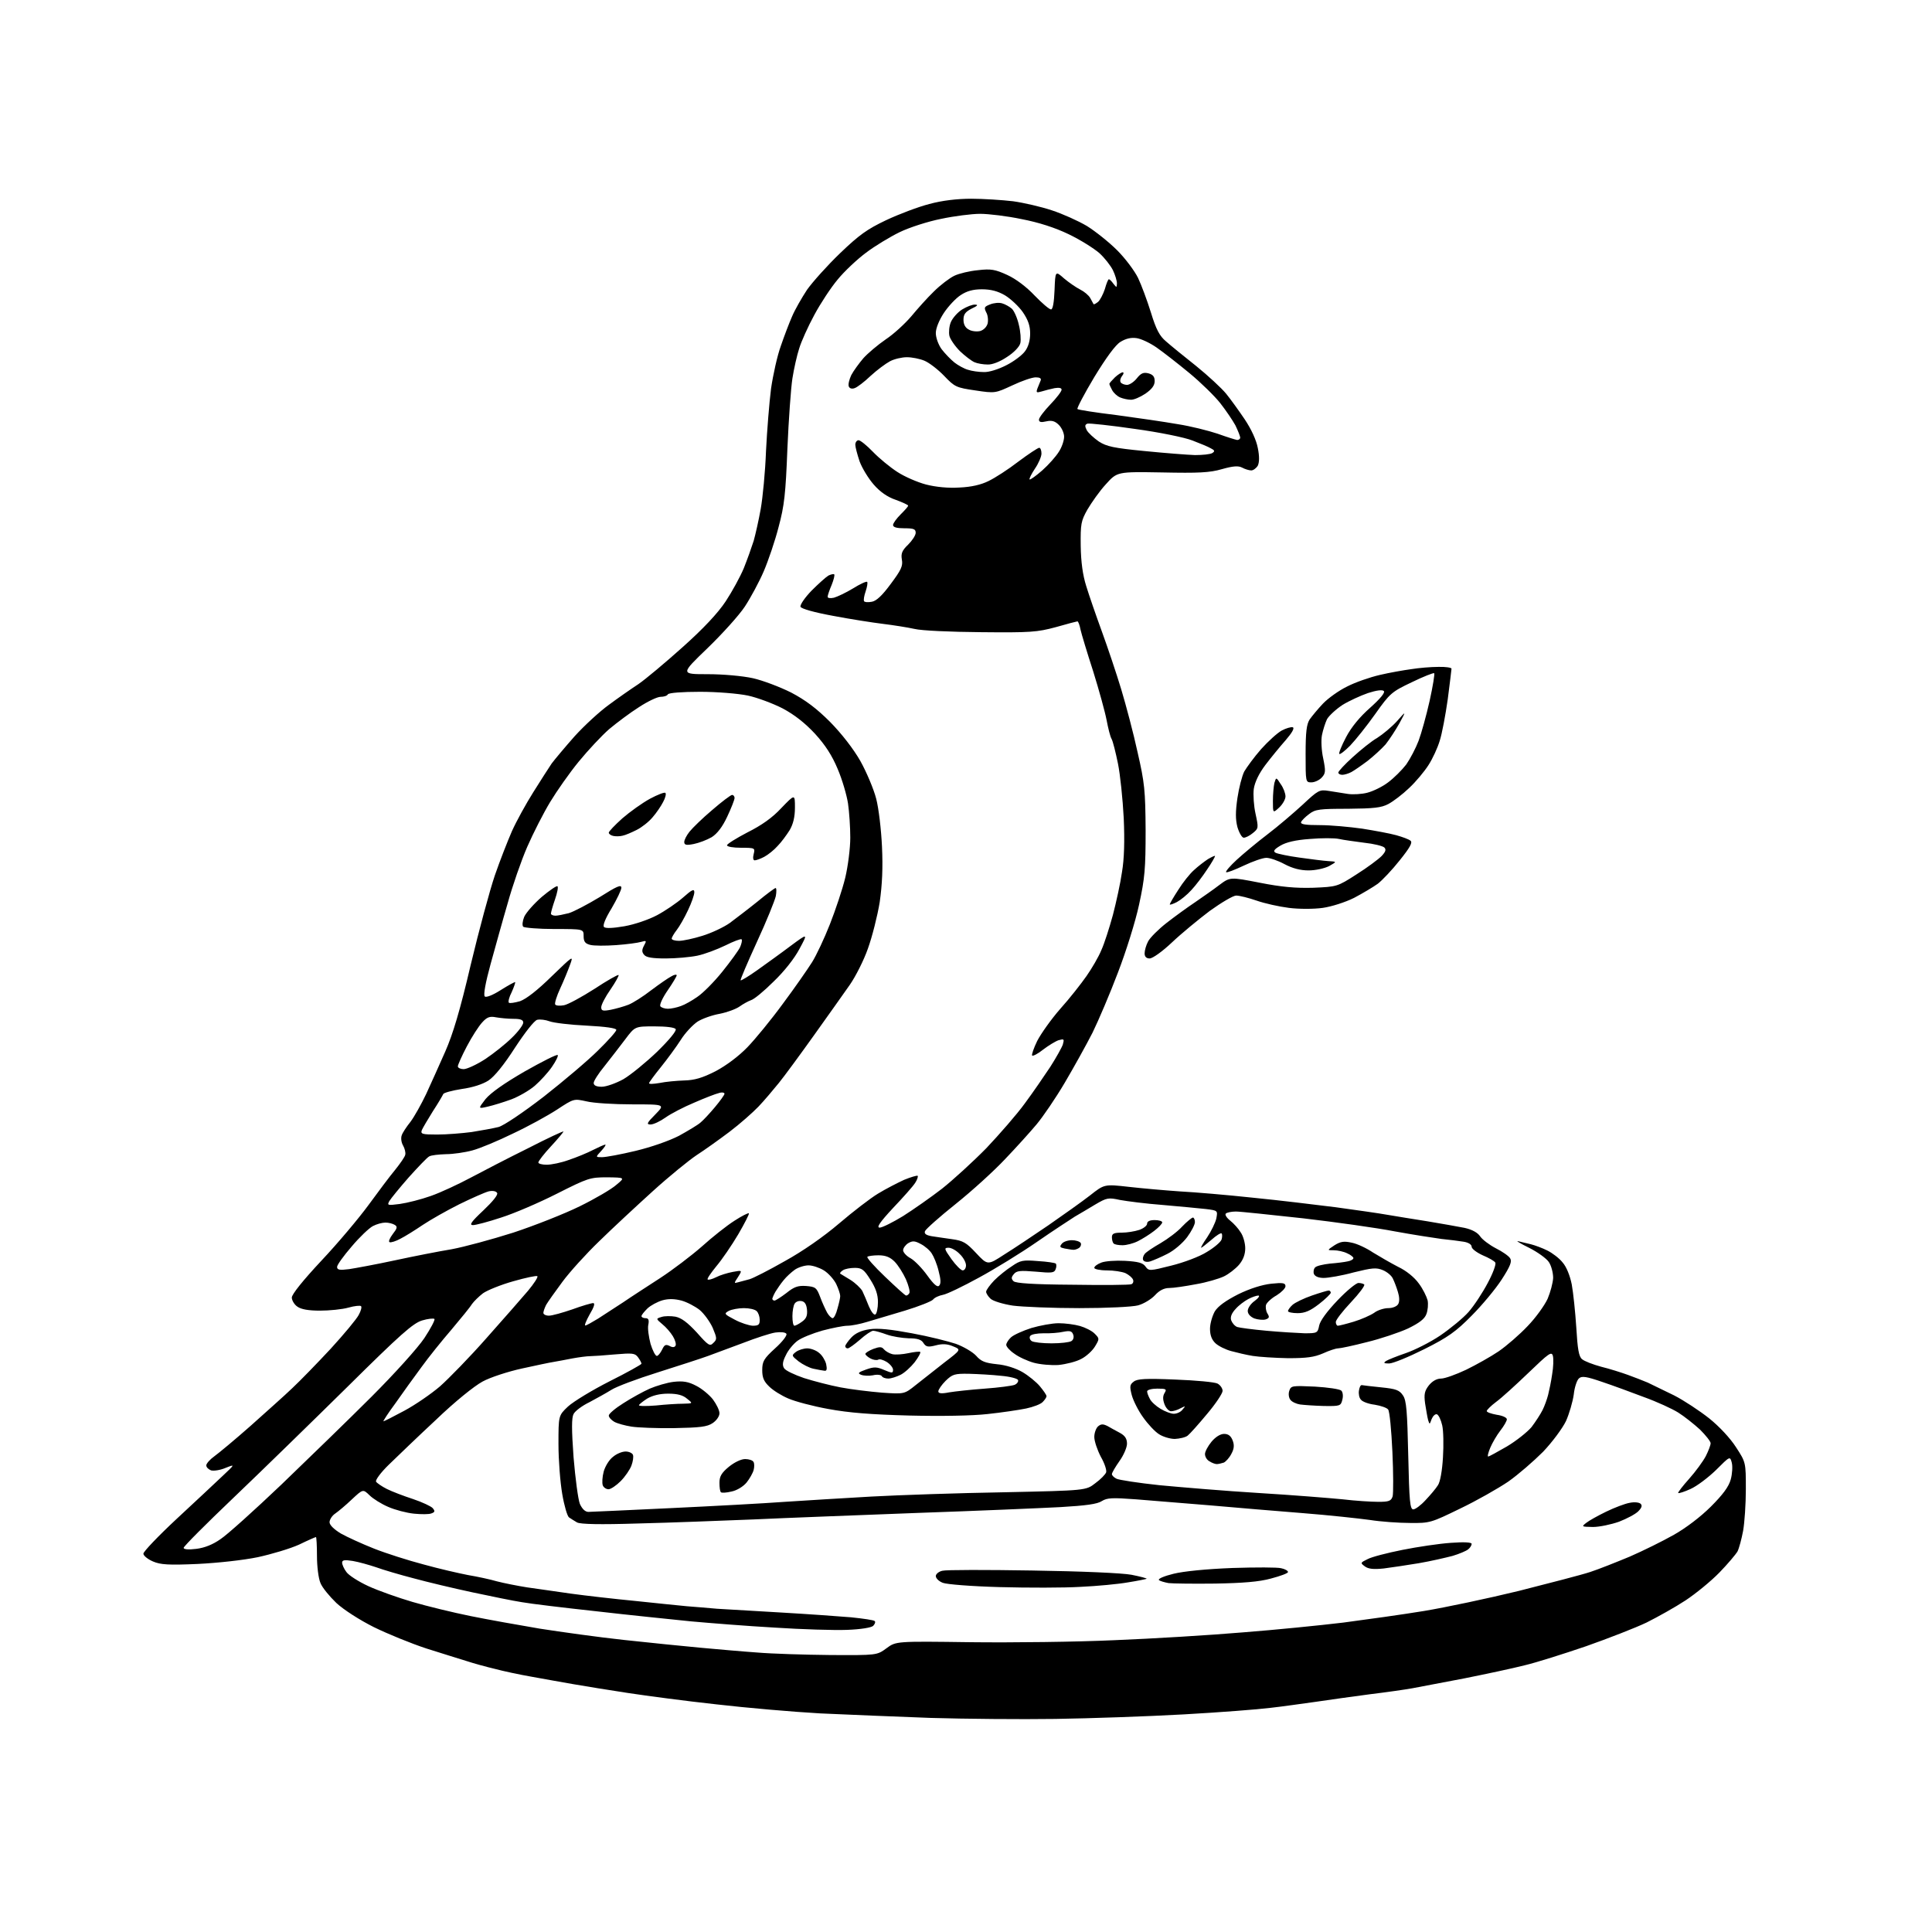 <?xml version="1.0" encoding="UTF-8" standalone="no"?>
<svg 
  version="1.1" 
  xmlns="http://www.w3.org/2000/svg" 
  xmlns:xlink="http://www.w3.org/1999/xlink" 
  xmlns:svg="http://www.w3.org/2000/svg"
  xmlns:rdf="http://www.w3.org/1999/02/22-rdf-syntax-ns#"
  xmlns:cc="http://creativecommons.org/ns#"
  xmlns:dc="http://purl.org/dc/elements/1.1/"
  viewBox="0 0 768 768"
  width="768"
  height="768"
>
<style>svg {background-color: white; }</style>"
<path stroke="none" fill="black" fill-rule="evenodd" d="M419.5,683.3C405.8,683.5 383.5,683.3 370.0,682.9C356.5,682.4 336.7,681.6 326.0,681.1C315.3,680.5 296.7,678.9 284.7,677.5C272.7,676.2 257.0,674.1 249.7,673.0C242.4,671.9 232.7,670.3 228.0,669.5C223.3,668.7 215.7,667.3 211.2,666.5C206.6,665.7 200.0,664.3 196.7,663.4C193.3,662.6 188.2,661.2 185.5,660.3C182.8,659.5 175.6,657.2 169.5,655.3C163.4,653.3 154.1,649.5 148.6,646.8C143.0,644.0 136.6,639.9 133.7,637.2C131.0,634.6 128.1,631.1 127.4,629.3C126.6,627.5 126.0,622.7 126.0,618.5C126.0,614.4 125.8,611.0 125.6,611.0C125.4,611.0 122.4,612.3 118.9,614.0C115.4,615.6 108.0,617.8 102.5,619.0C96.7,620.2 86.6,621.3 78.5,621.7C67.0,622.2 63.8,622.0 60.8,620.7C58.7,619.8 57.0,618.4 57.0,617.6C57.0,616.8 62.9,610.6 70.2,603.8C77.5,597.0 85.7,589.4 88.5,586.7C93.5,582.0 93.5,582.0 89.7,583.5C87.6,584.4 85.0,584.8 83.9,584.5C82.9,584.1 82.0,583.3 82.0,582.5C82.0,581.8 83.5,580.1 85.2,578.9C87.0,577.6 93.5,572.2 99.5,566.9C105.5,561.5 113.1,554.8 116.2,551.8C119.3,548.9 126.2,541.8 131.5,536.1C136.8,530.3 141.8,524.3 142.6,522.7C143.5,521.1 143.9,519.5 143.5,519.2C143.2,518.9 140.9,519.1 138.5,519.8C136.0,520.5 130.9,521.0 127.2,521.0C122.7,521.0 119.7,520.5 118.2,519.4C117.0,518.6 116.0,516.9 116.0,515.8C116.0,514.5 120.5,508.9 127.8,501.1C134.3,494.2 142.7,484.2 146.5,479.0C150.3,473.8 155.0,467.5 157.1,465.0C159.1,462.5 161.0,459.8 161.1,459.0C161.3,458.2 160.9,456.5 160.2,455.3C159.5,454.1 159.3,452.3 159.7,451.3C160.0,450.3 161.6,447.9 163.2,445.9C164.7,443.9 167.5,438.9 169.4,434.9C171.3,430.8 174.7,423.2 177.0,418.0C180.0,411.2 182.9,401.6 187.1,383.6C190.4,369.8 194.7,353.9 196.7,348.0C198.7,342.2 201.8,334.3 203.5,330.4C205.3,326.4 209.1,319.5 212.0,314.9C214.9,310.3 218.2,305.1 219.3,303.5C220.5,301.9 224.6,297.0 228.4,292.7C232.3,288.4 238.4,282.8 242.0,280.2C245.5,277.6 250.8,273.9 253.7,272.0C256.5,270.1 264.5,263.4 271.3,257.3C279.6,249.9 285.4,243.7 288.5,239.0C291.0,235.2 294.3,229.2 295.7,225.8C297.1,222.3 298.8,217.5 299.6,215.0C300.3,212.5 301.6,206.8 302.4,202.3C303.2,197.8 304.2,187.5 304.5,179.3C304.9,171.2 305.8,160.0 306.5,154.5C307.3,149.0 309.0,141.3 310.4,137.5C311.7,133.7 313.7,128.4 314.9,125.7C316.0,123.1 318.7,118.4 320.8,115.2C323.0,112.1 328.9,105.5 333.9,100.7C341.5,93.4 344.7,91.1 352.3,87.5C357.4,85.1 365.1,82.2 369.4,81.1C374.5,79.7 380.5,79.0 386.1,79.0C390.9,79.0 398.4,79.5 402.7,80.0C407.0,80.6 413.9,82.2 418.1,83.6C422.4,85.0 428.6,87.8 432.0,89.8C435.4,91.9 440.9,96.3 444.1,99.5C447.4,102.8 451.1,107.8 452.4,110.5C453.7,113.2 456.0,119.4 457.5,124.2C459.6,131.1 461.0,133.6 463.5,135.7C465.3,137.3 470.7,141.7 475.5,145.5C480.2,149.3 485.6,154.3 487.4,156.5C489.2,158.7 492.5,163.3 494.8,166.7C497.4,170.6 499.4,174.9 500.0,178.1C500.7,181.5 500.6,183.8 500.0,185.1C499.4,186.1 498.2,187.0 497.4,187.0C496.6,187.0 494.9,186.5 493.8,185.9C492.3,185.1 490.3,185.2 485.7,186.5C480.9,187.9 476.4,188.1 461.9,187.8C444.1,187.5 444.1,187.5 439.6,192.5C437.1,195.2 433.9,199.8 432.3,202.5C429.7,207.1 429.5,208.3 429.6,217.0C429.7,223.4 430.4,228.6 431.8,233.0C432.9,236.6 435.7,244.7 438.0,251.0C440.3,257.3 443.8,267.7 445.7,274.0C447.6,280.3 450.6,291.6 452.2,299.0C455.0,311.2 455.3,314.2 455.4,330.0C455.4,345.3 455.1,349.0 452.8,359.6C451.4,366.2 447.6,378.3 444.4,386.6C441.3,394.8 436.7,405.6 434.3,410.5C431.8,415.4 426.8,424.4 423.2,430.5C419.6,436.6 414.6,443.9 412.1,446.9C409.6,449.9 404.0,456.1 399.6,460.7C395.2,465.4 386.4,473.4 379.9,478.6C373.5,483.7 368.0,488.6 367.7,489.4C367.3,490.4 368.1,491.0 370.3,491.4C372.1,491.7 375.8,492.2 378.5,492.6C382.8,493.2 384.1,493.9 388.0,498.1C392.6,503.0 392.6,503.0 399.2,498.7C402.9,496.4 410.7,491.2 416.7,487.1C422.6,483.0 430.1,477.7 433.3,475.2C439.0,470.7 439.0,470.7 448.8,471.8C454.1,472.4 463.2,473.2 469.0,473.6C474.8,473.9 487.8,475.0 498.0,476.1C508.2,477.1 523.0,478.9 531.0,479.9C539.0,481.0 548.2,482.3 551.5,482.9C554.8,483.5 562.0,484.6 567.5,485.5C573.0,486.4 579.6,487.6 582.2,488.1C585.3,488.8 587.4,490.0 588.4,491.5C589.3,492.8 592.1,494.9 594.6,496.2C597.2,497.5 599.8,499.3 600.3,500.2C601.1,501.4 600.4,503.3 596.9,508.7C594.5,512.4 589.1,518.9 585.0,523.0C578.8,529.3 575.6,531.6 566.2,536.3C560.0,539.4 553.7,542.0 552.2,542.0C550.1,542.0 549.8,541.8 551.0,541.0C551.8,540.5 555.3,539.1 558.8,537.9C562.3,536.7 568.5,533.6 572.5,530.9C576.6,528.1 581.7,523.9 583.8,521.5C586.0,519.0 589.4,513.8 591.4,510.0C593.5,506.1 594.8,502.5 594.4,501.9C594.1,501.3 591.8,500.0 589.4,499.0C587.0,497.9 585.0,496.4 585.0,495.6C585.0,494.7 583.7,493.9 581.8,493.6C580.0,493.3 576.0,492.8 573.0,492.5C570.0,492.1 561.6,490.8 554.5,489.5C547.3,488.1 530.9,485.8 518.0,484.3C505.1,482.9 493.0,481.6 491.3,481.6C489.5,481.6 487.7,482.0 487.3,482.4C486.8,482.8 487.6,484.1 489.0,485.2C490.4,486.3 492.3,488.4 493.2,489.9C494.2,491.3 495.0,494.2 495.0,496.2C495.0,498.6 494.2,500.8 492.5,502.8C491.1,504.4 488.4,506.5 486.5,507.4C484.6,508.3 479.6,509.8 475.4,510.5C471.2,511.3 466.5,512.0 464.8,512.0C462.8,512.0 460.9,512.9 459.1,514.9C457.6,516.5 454.6,518.3 452.4,518.9C450.2,519.5 440.1,520.0 429.0,520.0C418.3,520.0 406.4,519.5 402.6,519.0C398.7,518.4 394.8,517.2 393.8,516.3C392.8,515.4 392.0,514.1 392.0,513.5C392.0,512.8 393.5,510.8 395.2,509.0C397.0,507.2 400.2,504.6 402.3,503.3C405.6,501.0 406.7,500.8 412.6,501.3C416.2,501.5 419.4,502.0 419.7,502.3C420.0,502.7 420.0,503.7 419.6,504.6C419.1,506.0 418.0,506.1 411.7,505.5C405.6,505.0 404.1,505.1 403.0,506.5C402.0,507.7 401.9,508.3 402.9,509.3C403.7,510.1 410.6,510.6 426.3,510.7C438.5,510.9 449.1,510.8 449.7,510.5C450.4,510.3 450.7,509.4 450.4,508.7C450.1,507.9 448.8,506.8 447.4,506.1C446.0,505.5 442.7,505.0 440.0,505.0C437.2,505.0 435.0,504.5 435.0,504.0C435.0,503.4 436.2,502.5 437.8,501.9C439.3,501.3 443.5,501.0 447.2,501.2C452.4,501.5 454.3,502.0 455.3,503.4C456.7,505.3 456.9,505.3 465.6,503.1C470.5,501.9 476.9,499.5 479.7,497.7C482.6,496.0 485.3,493.7 485.6,492.7C485.9,491.7 485.9,490.6 485.6,490.3C485.3,490.0 483.5,491.1 481.5,492.9C479.5,494.6 477.7,496.0 477.5,496.0C477.2,496.0 478.3,494.1 479.9,491.8C481.5,489.4 483.1,486.1 483.5,484.4C484.1,481.2 484.1,481.2 479.3,480.6C476.7,480.3 469.0,479.6 462.3,479.0C455.6,478.5 447.9,477.5 445.2,477.0C440.6,476.0 440.0,476.1 435.4,478.8C432.7,480.4 429.1,482.6 427.3,483.6C425.6,484.7 418.8,489.1 412.3,493.6C405.8,498.1 395.4,504.5 389.1,507.9C382.9,511.3 376.5,514.4 374.9,514.7C373.3,515.0 371.5,515.8 370.9,516.6C370.3,517.3 365.3,519.3 359.7,521.0C354.1,522.7 347.3,524.7 344.6,525.5C342.0,526.3 338.5,527.0 336.9,527.0C335.3,527.0 330.8,527.9 327.0,528.9C323.1,530.0 318.6,531.8 317.0,533.0C315.4,534.2 313.3,536.7 312.4,538.7C311.1,541.2 310.9,542.7 311.7,543.9C312.2,544.8 315.8,546.5 319.6,547.8C323.4,549.0 329.9,550.7 334.1,551.5C338.3,552.3 345.7,553.2 350.6,553.6C359.5,554.2 359.5,554.2 364.0,550.6C366.5,548.6 371.6,544.6 375.3,541.7C382.1,536.5 382.1,536.5 378.9,535.2C376.6,534.2 374.6,534.1 372.0,534.8C368.9,535.6 368.1,535.4 367.1,533.9C366.3,532.5 364.7,532.0 361.2,532.0C358.6,531.9 354.7,531.3 352.5,530.5C350.3,529.7 347.9,529.0 347.1,529.0C346.4,529.0 344.0,530.6 341.9,532.5C339.7,534.4 337.5,536.0 337.0,536.0C336.4,536.0 336.0,535.6 336.0,535.1C336.0,534.7 337.1,533.1 338.4,531.7C340.0,530.0 342.3,528.9 345.6,528.4C349.1,527.9 353.9,528.4 362.5,530.0C369.1,531.2 377.0,533.2 380.0,534.2C383.0,535.3 386.6,537.4 388.0,538.9C390.0,541.2 391.6,541.8 396.3,542.3C399.8,542.6 403.8,543.9 406.4,545.4C408.8,546.8 412.0,549.4 413.4,551.1C414.8,552.8 416.0,554.5 416.0,555.0C416.0,555.5 415.3,556.5 414.5,557.3C413.7,558.2 410.7,559.3 407.9,559.9C405.0,560.5 398.2,561.5 392.6,562.1C386.6,562.8 373.9,563.0 361.5,562.7C346.3,562.3 337.4,561.6 329.3,560.1C323.2,559.0 316.0,557.1 313.3,555.9C310.7,554.8 307.3,552.7 305.8,551.2C303.7,549.2 303.0,547.7 303.0,544.7C303.0,541.2 303.6,540.1 308.1,536.0C311.0,533.4 313.0,530.8 312.6,530.2C312.2,529.6 310.4,529.4 308.2,529.7C306.2,530.0 300.4,531.9 295.5,533.8C290.6,535.6 284.2,538.0 281.5,539.0C278.8,540.0 269.8,542.9 261.6,545.5C253.3,548.1 245.0,551.2 243.0,552.5C241.1,553.7 237.1,555.9 234.3,557.4C231.4,558.8 228.6,560.9 228.0,562.1C227.2,563.6 227.2,568.2 228.0,579.3C228.7,587.7 229.8,596.0 230.5,597.8C231.4,599.8 232.6,601.0 233.9,601.0C234.9,601.0 249.7,600.3 266.7,599.5C283.6,598.7 304.0,597.6 312.0,597.0C320.0,596.5 335.5,595.5 346.5,594.9C357.5,594.3 381.2,593.5 399.1,593.2C431.7,592.5 431.7,592.5 435.4,589.6C437.5,588.1 439.4,586.1 439.7,585.3C440.0,584.5 439.1,581.7 437.6,579.1C436.2,576.4 435.0,572.9 435.0,571.2C435.0,569.6 435.7,567.7 436.5,567.0C437.7,566.0 438.5,566.0 440.3,566.9C441.5,567.6 443.7,568.8 445.2,569.6C447.2,570.7 448.0,571.9 448.0,573.9C448.0,575.4 446.6,578.6 445.0,580.8C443.4,583.1 442.0,585.4 442.0,586.0C442.0,586.5 442.8,587.3 443.8,587.8C444.7,588.3 452.5,589.5 461.0,590.4C469.5,591.2 487.3,592.7 500.5,593.5C513.7,594.3 528.6,595.5 533.7,596.0C538.7,596.6 545.1,597.0 547.9,597.0C552.1,597.0 553.0,596.7 553.6,594.8C553.9,593.6 553.9,585.6 553.5,577.1C553.1,568.5 552.4,561.0 551.8,560.3C551.3,559.6 548.9,558.8 546.5,558.4C544.0,558.1 541.6,557.2 541.0,556.4C540.3,555.7 540.0,554.1 540.2,552.8C540.4,551.5 540.8,550.6 541.3,550.6C541.7,550.7 545.2,551.1 549.1,551.5C555.0,552.1 556.3,552.6 557.7,554.7C559.1,556.7 559.4,561.0 559.8,578.6C560.2,596.8 560.5,600.0 561.8,600.0C562.6,600.0 564.8,598.4 566.7,596.3C568.6,594.3 570.8,591.7 571.6,590.4C572.5,589.1 573.3,584.6 573.6,579.3C573.9,574.5 573.8,568.7 573.3,566.6C572.8,564.4 571.9,562.5 571.2,562.2C570.5,562.0 569.6,562.9 569.1,564.1C568.3,566.3 568.3,566.4 567.7,564.5C567.4,563.4 566.9,560.4 566.5,557.9C566.0,554.2 566.3,552.9 568.0,550.7C569.4,549.0 571.1,548.0 572.9,548.0C574.3,548.0 578.8,546.4 582.8,544.5C586.7,542.6 592.6,539.3 595.7,537.2C598.9,535.0 604.1,530.5 607.3,527.1C610.5,523.8 614.0,518.9 615.2,516.3C616.3,513.7 617.3,510.0 617.4,508.0C617.4,506.0 616.7,503.2 615.7,501.7C614.8,500.3 611.2,497.7 607.8,496.0C604.3,494.3 602.4,493.1 603.5,493.4C604.6,493.7 606.9,494.2 608.5,494.6C610.1,495.0 613.1,496.1 615.1,497.1C617.1,498.1 619.9,500.2 621.2,501.9C622.7,503.6 624.1,507.1 624.8,510.6C625.4,513.9 626.2,521.5 626.6,527.7C627.1,536.2 627.6,539.3 628.9,540.3C629.8,541.1 633.2,542.4 636.5,543.3C639.8,544.1 644.5,545.6 647.0,546.5C649.5,547.4 653.1,548.8 655.0,549.6C656.9,550.5 661.6,552.8 665.5,554.7C669.4,556.7 675.6,560.8 679.4,563.8C683.4,567.0 687.8,571.7 690.1,575.3C694.0,581.3 694.0,581.3 694.0,592.0C694.0,597.8 693.5,605.3 692.9,608.6C692.3,611.8 691.3,615.5 690.7,616.7C690.0,617.9 686.8,621.7 683.5,625.1C680.2,628.5 674.1,633.5 670.0,636.2C665.9,638.9 658.9,642.8 654.5,645.0C650.1,647.1 639.3,651.3 630.5,654.4C621.7,657.4 610.7,660.9 606.0,662.0C601.3,663.2 590.5,665.5 582.0,667.2C573.5,668.8 564.2,670.6 561.5,671.1C558.8,671.6 551.1,672.7 544.5,673.5C537.9,674.4 528.2,675.7 523.0,676.5C517.8,677.2 509.7,678.4 505.0,678.9C500.3,679.5 484.8,680.7 470.5,681.5C456.2,682.3 433.2,683.1 419.5,683.3zM330.1,657.9C348.6,658.0 348.6,658.0 352.4,655.2C356.2,652.4 356.2,652.4 385.8,652.8C402.2,653.0 427.9,652.7 443.0,652.0C458.1,651.4 481.1,650.0 494.0,648.9C506.9,647.9 524.9,646.1 534.0,645.0C543.1,643.8 557.5,641.8 566.0,640.4C574.5,639.0 591.5,635.4 603.8,632.4C616.0,629.3 628.8,626.0 632.1,624.9C635.5,623.8 642.5,621.0 647.8,618.8C653.1,616.5 661.0,612.6 665.4,610.1C670.2,607.4 676.1,602.9 680.1,598.9C684.9,594.1 687.2,591.0 688.0,588.1C688.6,585.9 688.8,582.9 688.4,581.4C687.7,578.8 687.7,578.8 682.1,584.4C679.0,587.4 674.5,590.8 672.0,591.9C669.6,593.0 667.4,593.7 667.1,593.5C666.9,593.3 668.9,590.7 671.5,587.8C674.0,585.0 677.0,580.9 678.1,578.8C679.1,576.8 680.0,574.5 680.0,573.7C680.0,573.0 678.1,570.6 675.8,568.3C673.4,566.1 669.5,563.0 667.1,561.5C664.7,560.0 658.6,557.2 653.6,555.4C648.6,553.5 641.0,550.7 636.8,549.3C630.7,547.2 628.8,546.9 627.7,547.9C626.9,548.5 625.9,551.4 625.6,554.3C625.2,557.2 623.8,562.0 622.5,564.9C621.1,567.8 617.1,573.2 613.4,577.1C609.7,580.8 603.5,586.2 599.5,589.0C595.5,591.7 586.9,596.6 580.4,599.7C568.9,605.3 568.4,605.5 560.5,605.4C556.1,605.4 548.9,604.9 544.5,604.2C540.1,603.6 528.2,602.3 518.0,601.5C507.8,600.7 491.2,599.3 481.0,598.4C470.8,597.6 457.6,596.5 451.5,596.0C442.1,595.3 440.1,595.4 438.0,596.7C436.2,597.9 431.7,598.5 421.5,599.1C413.8,599.5 388.3,600.6 365.0,601.4C341.6,602.3 312.1,603.4 299.5,604.0C286.9,604.5 266.4,605.3 253.9,605.6C238.2,606.1 230.8,605.9 229.4,605.2C228.4,604.6 226.9,603.7 226.2,603.2C225.5,602.7 224.3,598.6 223.5,593.9C222.7,589.3 222.0,580.4 222.0,574.1C222.0,562.7 222.0,562.7 225.8,559.1C228.0,557.1 235.4,552.6 242.3,549.1C249.3,545.6 255.0,542.4 255.0,542.1C255.0,541.7 254.4,540.6 253.6,539.5C252.4,537.9 251.4,537.8 244.4,538.4C240.1,538.8 235.6,539.1 234.5,539.1C233.4,539.1 230.2,539.5 227.5,540.0C224.8,540.5 221.4,541.2 220.0,541.4C218.6,541.6 213.0,542.8 207.5,544.0C202.0,545.2 194.9,547.5 191.8,549.2C188.5,551.0 180.9,557.1 173.3,564.4C166.2,571.0 157.8,579.1 154.6,582.2C151.4,585.3 149.1,588.4 149.5,589.0C149.8,589.5 151.8,590.9 153.8,591.9C155.8,592.9 160.5,594.7 164.2,595.9C167.8,597.1 171.4,598.8 172.0,599.5C173.0,600.7 172.9,601.1 171.5,601.6C170.6,602.0 167.5,602.0 164.5,601.7C161.6,601.4 157.0,600.2 154.3,599.0C151.7,597.9 148.3,595.8 146.9,594.4C144.3,591.9 144.3,591.9 139.9,596.0C137.5,598.3 134.5,600.8 133.2,601.7C132.0,602.5 131.0,604.1 131.0,605.1C131.0,606.2 132.7,607.9 135.5,609.6C138.0,611.0 143.9,613.7 148.7,615.6C153.5,617.5 162.3,620.3 168.4,621.9C174.5,623.6 182.4,625.4 186.0,626.1C189.6,626.7 194.8,627.8 197.5,628.6C200.2,629.3 205.7,630.4 209.5,631.0C213.3,631.5 221.2,632.7 227.0,633.5C232.8,634.3 244.2,635.6 252.5,636.4C260.8,637.3 270.0,638.2 273.0,638.5C276.0,638.7 281.4,639.2 285.0,639.5C288.6,639.7 300.1,640.4 310.5,641.0C320.9,641.6 333.5,642.5 338.3,642.9C343.1,643.4 347.4,644.0 347.7,644.4C348.1,644.7 347.8,645.6 347.1,646.3C346.4,647.0 342.2,647.7 336.7,647.9C331.6,648.1 318.7,647.7 308.0,647.0C297.3,646.4 282.2,645.2 274.5,644.5C266.8,643.7 249.9,642.0 237.0,640.5C224.1,639.1 210.8,637.5 207.5,636.9C204.2,636.4 195.4,634.6 187.9,633.0C180.4,631.4 169.9,628.9 164.4,627.4C159.0,626.0 152.2,624.0 149.5,623.0C146.8,622.1 142.6,620.9 140.2,620.5C137.0,620.0 136.0,620.1 136.0,621.2C136.0,621.9 136.7,623.6 137.7,624.9C138.6,626.2 142.5,628.7 146.4,630.5C150.3,632.3 158.2,635.1 164.0,636.8C169.8,638.5 180.1,641.0 187.0,642.4C193.9,643.8 206.2,646.0 214.5,647.4C222.8,648.7 237.8,650.8 248.0,651.9C258.2,653.0 271.9,654.4 278.5,655.0C285.1,655.6 295.2,656.5 301.0,656.9C306.8,657.4 319.9,657.8 330.1,657.9zM429.5,630.8C422.9,631.2 408.5,631.2 397.5,630.9C386.2,630.6 376.3,629.8 374.8,629.2C373.2,628.6 372.0,627.4 372.0,626.5C372.0,625.7 373.2,624.7 374.6,624.4C376.0,624.0 392.1,624.0 410.3,624.3C430.0,624.6 446.1,625.3 449.8,626.0C453.3,626.7 456.0,627.4 455.8,627.6C455.6,627.7 452.3,628.4 448.5,629.0C444.6,629.7 436.1,630.5 429.5,630.8zM483.0,629.5C474.5,629.6 466.1,629.5 464.5,629.3C462.9,629.0 461.1,628.5 460.7,628.1C460.2,627.6 462.8,626.5 466.5,625.6C470.5,624.6 479.6,623.7 489.9,623.3C499.1,623.0 507.9,623.0 509.3,623.4C510.8,623.7 512.0,624.4 512.0,624.9C512.0,625.4 509.0,626.5 505.2,627.5C500.5,628.8 494.0,629.3 483.0,629.5zM550.0,623.5C546.0,623.9 544.0,623.7 542.6,622.7C540.7,621.3 540.7,621.2 543.6,619.8C545.2,618.9 551.5,617.3 557.5,616.1C563.5,614.9 572.2,613.6 576.8,613.3C582.1,612.9 585.0,613.1 585.0,613.7C585.0,614.3 584.4,615.3 583.6,615.9C582.9,616.5 580.1,617.7 577.4,618.5C574.7,619.2 568.7,620.6 564.0,621.4C559.3,622.2 553.0,623.1 550.0,623.5zM78.0,615.7C81.3,615.3 84.6,614.0 87.7,611.8C90.3,610.1 101.2,600.3 111.9,590.1C122.6,579.8 138.7,564.2 147.7,555.2C156.9,546.0 166.1,535.8 168.7,531.9C171.2,528.1 173.0,524.7 172.7,524.3C172.3,524.0 170.1,524.2 167.8,524.9C164.2,526.0 159.3,530.3 138.0,551.4C124.0,565.2 103.6,585.1 92.8,595.4C81.9,605.8 73.0,614.7 73.0,615.3C73.0,615.9 74.9,616.1 78.0,615.7zM633.2,607.0C628.7,606.9 628.6,606.9 630.5,605.4C631.6,604.5 635.2,602.5 638.5,600.9C641.8,599.3 646.0,597.7 647.8,597.4C649.7,597.0 651.6,597.2 652.2,597.8C652.9,598.5 652.6,599.4 651.2,600.8C650.1,601.9 646.7,603.7 643.6,604.9C640.5,606.0 635.8,607.0 633.2,607.0zM290.8,592.9C288.8,593.4 286.9,593.5 286.6,593.2C286.2,592.9 286.0,591.2 286.0,589.4C286.0,586.9 286.8,585.5 289.7,583.1C291.9,581.3 294.6,580.0 296.2,580.0C297.7,580.0 299.2,580.5 299.5,581.1C299.9,581.6 299.9,583.1 299.6,584.3C299.3,585.5 298.0,587.8 296.8,589.3C295.5,590.9 292.9,592.5 290.8,592.9zM241.9,592.0C241.0,592.0 239.9,591.3 239.6,590.4C239.3,589.5 239.4,587.1 240.0,584.9C240.6,582.8 242.2,580.2 243.7,579.1C245.1,577.9 247.3,577.0 248.7,577.0C250.0,577.0 251.3,577.6 251.6,578.3C251.9,579.1 251.6,581.0 251.0,582.6C250.4,584.2 248.5,587.0 246.7,588.8C245.0,590.5 242.8,592.0 241.9,592.0zM483.7,582.0C483.0,582.0 481.7,581.5 480.8,580.9C479.8,580.4 479.0,579.1 479.0,578.0C479.0,577.0 480.2,574.8 481.6,573.1C483.2,571.2 485.1,570.0 486.6,570.0C488.3,570.0 489.3,570.8 490.0,572.6C490.7,574.4 490.6,575.9 489.5,577.9C488.7,579.5 487.3,581.0 486.5,581.4C485.6,581.7 484.3,582.0 483.7,582.0zM591.6,579.0C591.9,579.0 595.2,577.2 599.0,575.0C602.7,572.8 607.1,569.3 608.8,567.3C610.4,565.2 612.4,562.1 613.2,560.5C614.0,558.9 615.0,556.1 615.4,554.5C615.8,552.9 616.6,549.2 617.0,546.3C617.5,543.5 617.6,540.2 617.3,539.0C616.8,537.1 615.7,537.9 607.6,545.7C602.6,550.5 596.8,555.8 594.7,557.3C592.7,558.8 591.0,560.5 591.0,560.9C591.0,561.4 592.8,562.0 595.0,562.4C597.2,562.7 599.0,563.5 599.0,564.2C599.0,564.8 597.9,566.8 596.4,568.7C595.0,570.5 593.2,573.6 592.4,575.5C591.6,577.4 591.2,579.0 591.6,579.0zM467.0,572.0C465.1,572.0 462.2,571.1 460.7,570.1C459.1,569.1 456.3,566.1 454.4,563.4C452.5,560.8 450.5,556.8 449.9,554.6C449.0,551.1 449.1,550.4 450.7,549.2C452.1,548.1 455.4,547.9 467.2,548.4C475.3,548.7 482.9,549.4 484.0,550.0C485.1,550.6 486.0,551.9 486.0,552.9C486.0,553.9 483.2,558.1 479.8,562.1C476.4,566.2 473.0,570.0 472.1,570.7C471.2,571.4 468.9,571.9 467.0,572.0zM268.0,567.7C261.1,567.8 253.5,567.5 251.0,567.1C248.5,566.7 245.5,565.9 244.2,565.2C243.0,564.5 242.0,563.4 242.0,562.7C242.0,562.0 244.6,559.8 247.8,557.8C250.9,555.8 255.6,553.2 258.3,552.0C260.9,550.9 265.2,549.6 267.8,549.3C271.5,548.9 273.6,549.2 276.8,550.9C279.0,552.0 282.0,554.5 283.4,556.3C284.8,558.2 286.0,560.6 286.0,561.8C286.0,563.0 284.8,564.7 283.3,565.7C281.1,567.2 278.2,567.5 268.0,567.7zM152.4,565.0C152.7,565.0 156.4,563.1 160.7,560.8C165.0,558.5 171.4,554.1 174.9,551.1C178.4,548.0 186.8,539.4 193.4,531.9C200.1,524.4 207.5,515.9 209.9,513.1C212.3,510.2 214.0,507.6 213.6,507.3C213.3,507.0 209.0,507.9 204.1,509.3C199.1,510.7 193.7,512.9 192.0,514.1C190.3,515.4 188.4,517.3 187.6,518.4C186.9,519.6 183.2,524.1 179.5,528.5C175.7,532.9 170.3,539.6 167.5,543.5C164.6,547.4 160.0,553.8 157.2,557.8C154.3,561.7 152.2,565.0 152.4,565.0zM466.6,562.0C467.8,562.0 469.4,561.3 470.1,560.3C471.4,558.8 471.3,558.8 469.3,559.8C468.1,560.5 466.4,561.0 465.5,561.0C464.7,561.0 463.5,559.8 462.9,558.2C462.2,556.3 462.2,555.0 462.9,553.8C463.9,552.2 463.6,552.0 460.0,552.0C457.8,552.0 456.0,552.5 456.0,553.1C456.0,553.7 456.5,555.0 457.1,556.1C457.6,557.2 459.6,559.0 461.3,560.0C463.1,561.1 465.5,562.0 466.6,562.0zM260.8,558.7C264.5,558.3 269.3,558.0 271.5,558.0C275.5,557.9 275.5,557.9 273.1,556.0C271.5,554.6 269.3,554.0 265.6,554.0C262.3,554.0 259.4,554.7 257.2,556.0C255.5,557.1 254.0,558.3 254.0,558.6C254.0,559.0 257.0,559.0 260.8,558.7zM526.2,558.9C522.5,558.8 518.3,558.5 516.8,558.3C515.4,558.1 513.6,557.3 513.0,556.5C512.3,555.7 512.1,554.1 512.5,552.9C513.2,550.8 513.6,550.8 522.7,551.2C527.9,551.5 532.6,552.2 533.2,552.8C533.8,553.4 534.0,555.0 533.6,556.4C533.0,558.9 532.7,559.0 526.2,558.9zM377.2,553.5C379.6,553.1 386.0,552.4 391.5,552.0C397.0,551.6 402.3,550.9 403.3,550.5C404.3,550.1 404.9,549.2 404.7,548.6C404.5,548.0 401.5,547.2 397.9,546.9C394.4,546.5 388.7,546.2 385.2,546.1C379.4,546.0 378.6,546.3 375.9,548.9C374.3,550.5 373.0,552.4 373.0,553.1C373.0,553.9 374.2,554.1 377.2,553.5zM353.1,548.0C352.0,548.0 350.8,547.6 350.5,547.0C350.2,546.5 348.6,546.3 347.0,546.7C345.4,547.0 343.3,546.9 342.3,546.5C340.8,545.9 341.2,545.5 344.3,544.4C347.4,543.3 348.5,543.3 351.5,544.6C354.6,545.9 355.0,545.9 355.0,544.5C355.0,543.7 353.9,542.3 352.5,541.4C351.2,540.6 349.6,540.1 349.1,540.5C348.5,540.8 347.1,540.6 346.0,540.0C344.9,539.4 344.0,538.6 344.0,538.2C344.0,537.8 345.4,536.9 347.2,536.2C349.7,535.3 350.5,535.3 351.4,536.4C352.0,537.1 353.5,538.0 354.7,538.3C355.9,538.6 358.8,538.4 361.1,537.9C363.4,537.4 365.5,537.2 365.8,537.4C366.1,537.7 365.1,539.5 363.6,541.5C362.1,543.4 359.6,545.7 358.0,546.5C356.4,547.3 354.2,548.0 353.1,548.0zM327.8,544.9C327.1,544.8 325.1,544.5 323.4,544.1C321.8,543.8 319.1,542.4 317.5,541.2C314.6,538.9 314.6,538.8 316.4,537.4C317.5,536.6 319.5,536.0 320.9,536.0C322.3,536.0 324.5,536.8 325.6,537.8C326.8,538.7 328.0,540.7 328.4,542.2C328.8,544.2 328.7,545.0 327.8,544.9zM420.8,542.6C417.9,542.8 413.4,542.4 410.9,541.7C408.4,541.0 404.9,539.4 403.2,538.1C401.4,536.9 400.0,535.3 400.0,534.6C400.0,533.9 400.9,532.5 401.9,531.6C403.0,530.6 406.6,529.0 410.0,527.9C413.4,526.9 418.3,526.0 420.8,526.0C423.4,526.0 427.2,526.5 429.3,527.1C431.4,527.7 434.0,529.0 435.1,530.1C437.1,532.1 437.1,532.2 435.3,535.2C434.3,536.9 431.8,539.2 429.8,540.2C427.8,541.3 423.7,542.3 420.8,542.6zM512.0,539.9C506.8,539.8 500.5,539.4 498.0,539.0C495.5,538.6 491.7,537.7 489.5,537.1C487.2,536.5 484.4,535.1 483.2,534.0C481.7,532.6 481.0,530.8 481.0,528.2C481.0,526.2 481.9,523.1 482.9,521.3C484.2,519.2 487.3,517.0 492.2,514.5C496.9,512.2 501.7,510.7 505.3,510.3C510.0,509.8 511.0,510.0 511.0,511.3C511.0,512.1 509.4,513.7 507.5,514.9C505.5,516.0 503.7,517.7 503.3,518.6C503.0,519.5 503.2,521.1 503.8,522.1C504.7,523.5 504.6,524.0 503.1,524.5C502.1,524.8 500.1,524.6 498.6,524.1C497.0,523.4 496.0,522.3 496.0,521.1C496.0,520.0 497.2,518.2 498.8,517.1C500.3,516.0 500.9,515.0 500.2,515.0C499.5,515.0 497.7,515.6 496.2,516.4C494.7,517.2 492.4,518.9 491.2,520.3C489.6,522.0 489.0,523.5 489.4,524.8C489.8,525.9 490.8,527.1 491.8,527.5C492.7,527.8 498.0,528.5 503.5,529.0C509.0,529.5 515.8,529.9 518.6,530.0C523.6,530.0 523.8,529.9 524.4,526.9C524.8,525.0 527.5,521.3 531.7,516.9C535.3,513.1 539.1,510.0 540.0,510.0C540.9,510.0 542.0,510.3 542.3,510.6C542.7,511.0 540.3,514.2 537.0,517.7C533.7,521.2 531.0,524.7 531.0,525.5C531.0,526.3 531.4,527.0 531.8,527.0C532.3,527.0 535.1,526.3 538.1,525.4C541.1,524.5 544.7,522.9 546.2,521.9C547.6,520.8 550.2,520.0 551.9,520.0C553.6,520.0 555.3,519.3 555.8,518.4C556.4,517.4 556.3,515.5 555.7,513.6C555.2,511.9 554.3,509.5 553.7,508.3C553.2,507.1 551.4,505.6 549.7,504.9C547.1,503.8 545.4,504.0 538.1,505.8C533.4,507.1 528.0,508.0 526.2,508.0C524.2,508.0 522.7,507.4 522.3,506.4C522.0,505.6 522.2,504.4 522.8,503.8C523.4,503.2 526.0,502.6 528.7,502.3C531.3,502.1 534.5,501.7 535.8,501.4C537.0,501.2 538.0,500.6 538.0,500.1C538.0,499.7 536.9,498.8 535.5,498.2C534.1,497.5 531.7,497.0 530.2,497.0C527.5,497.0 527.5,497.0 530.5,495.0C532.9,493.5 534.3,493.3 537.4,494.0C539.5,494.4 543.3,496.2 545.8,497.9C548.4,499.5 552.9,502.1 555.8,503.6C559.0,505.1 562.3,507.8 564.0,510.2C565.6,512.3 567.1,515.4 567.5,516.9C567.8,518.4 567.6,520.9 567.0,522.4C566.3,524.3 564.2,525.9 559.7,528.1C556.2,529.7 548.8,532.2 543.4,533.5C538.0,534.9 532.8,536.0 531.9,536.0C531.0,536.0 528.3,536.9 525.9,538.0C522.4,539.5 519.5,539.9 512.0,539.9zM261.1,539.0C261.6,539.0 262.5,537.9 263.2,536.5C264.1,534.6 264.6,534.3 266.1,535.0C267.3,535.7 268.1,535.6 268.5,535.0C268.9,534.4 268.4,532.7 267.5,531.2C266.6,529.7 264.7,527.5 263.3,526.4C260.7,524.2 260.7,524.2 263.0,523.5C264.2,523.1 266.7,523.1 268.5,523.4C270.9,523.9 273.3,525.7 277.0,529.7C281.6,534.9 282.2,535.3 283.6,533.8C285.1,532.4 285.0,531.9 283.3,527.8C282.2,525.4 279.9,522.2 278.1,520.7C276.3,519.3 273.1,517.6 270.9,517.0C268.2,516.3 265.8,516.2 263.3,516.9C261.3,517.5 258.7,518.9 257.4,520.1C256.1,521.4 255.0,522.7 255.0,523.2C255.0,523.6 255.7,524.0 256.6,524.0C257.8,524.0 258.1,524.7 257.7,526.7C257.4,528.1 257.9,531.5 258.6,534.2C259.4,536.8 260.5,539.0 261.1,539.0zM418.0,534.0C421.6,534.0 425.1,533.6 425.9,533.1C426.7,532.6 427.0,531.5 426.6,530.5C426.1,529.1 425.3,528.9 422.7,529.4C421.0,529.8 417.4,530.1 414.8,530.0C412.3,530.0 409.9,530.4 409.5,531.1C409.1,531.7 409.4,532.6 410.1,533.1C410.9,533.6 414.4,534.0 418.0,534.0zM232.7,526.9C233.1,526.9 235.4,525.6 237.7,524.2C240.0,522.7 244.5,519.8 247.7,517.7C250.9,515.5 257.6,511.2 262.5,508.0C267.4,504.8 274.9,499.1 279.0,495.5C283.1,491.8 288.9,487.2 291.9,485.3C294.8,483.4 297.4,482.1 297.7,482.3C297.9,482.6 296.0,486.3 293.5,490.6C290.9,495.0 287.0,500.7 284.8,503.3C282.6,506.0 281.0,508.3 281.3,508.6C281.6,508.9 283.1,508.5 284.7,507.7C286.2,506.9 289.2,506.0 291.3,505.6C295.1,504.9 295.1,504.9 293.4,507.6C291.7,510.2 291.7,510.2 293.5,509.7C294.6,509.4 296.6,508.9 298.0,508.5C299.4,508.1 305.7,504.9 312.0,501.3C319.1,497.4 327.4,491.6 333.5,486.4C339.0,481.7 346.0,476.3 349.0,474.5C352.1,472.6 356.8,470.2 359.4,469.0C362.1,467.9 364.5,467.2 364.8,467.4C365.0,467.7 364.6,469.0 363.8,470.2C363.0,471.5 359.0,476.0 355.0,480.2C349.7,485.9 348.3,488.0 349.7,488.0C350.7,488.0 354.9,485.9 359.0,483.4C363.1,480.8 370.1,475.9 374.5,472.5C378.9,469.0 386.8,461.8 392.1,456.4C397.3,450.9 404.3,442.9 407.4,438.6C410.6,434.3 415.1,427.7 417.5,424.1C419.8,420.5 422.1,416.4 422.5,415.2C423.1,413.0 423.0,412.9 420.8,413.5C419.6,413.9 416.8,415.6 414.7,417.2C412.6,418.9 410.6,419.9 410.3,419.6C410.0,419.3 410.9,416.7 412.3,413.8C413.8,410.9 417.9,405.1 421.5,401.0C425.2,396.9 429.8,391.0 431.9,388.0C434.0,385.0 436.7,380.4 437.8,377.7C439.0,375.1 441.0,368.8 442.4,363.7C443.7,358.7 445.4,351.0 446.0,346.7C446.9,341.5 447.1,334.2 446.7,325.2C446.3,317.6 445.3,307.9 444.4,303.5C443.5,299.1 442.4,294.7 441.9,293.8C441.3,292.8 440.5,289.4 439.9,286.3C439.3,283.1 436.9,274.4 434.6,267.0C432.2,259.6 429.9,252.0 429.5,250.2C429.2,248.5 428.6,247.0 428.3,247.0C428.1,247.0 424.2,248.0 419.7,249.3C412.3,251.3 409.5,251.5 390.0,251.3C377.9,251.2 366.3,250.7 363.5,250.0C360.8,249.4 355.1,248.5 351.0,248.0C346.9,247.5 337.9,246.1 331.1,244.8C323.5,243.4 318.6,242.0 318.2,241.2C318.0,240.4 319.9,237.6 322.6,234.8C325.3,232.1 328.3,229.4 329.3,228.8C330.3,228.3 331.4,228.1 331.6,228.3C331.9,228.6 331.4,230.5 330.6,232.5C329.7,234.6 329.0,236.7 329.0,237.2C329.0,237.8 330.1,237.9 331.5,237.6C332.9,237.2 336.3,235.6 339.1,233.9C341.8,232.2 344.4,231.0 344.7,231.3C345.0,231.6 344.7,233.3 344.1,235.1C343.5,236.8 343.2,238.6 343.5,239.0C343.7,239.4 345.1,239.5 346.6,239.2C348.4,238.9 350.8,236.6 354.1,232.1C358.2,226.6 359.0,225.0 358.5,222.4C358.1,220.0 358.6,218.8 361.0,216.5C362.6,214.9 364.0,212.8 364.0,211.8C364.0,210.3 363.2,210.0 359.5,210.0C356.5,210.0 355.0,209.6 355.0,208.7C355.0,208.0 356.4,206.1 358.0,204.5C359.6,202.9 361.0,201.4 361.0,201.0C361.0,200.7 358.8,199.7 356.1,198.7C352.8,197.6 349.8,195.5 347.3,192.6C345.2,190.2 342.7,186.1 341.7,183.4C340.8,180.7 340.0,177.7 340.0,176.8C340.0,175.8 340.6,175.0 341.3,175.0C342.0,175.0 344.6,177.1 347.0,179.6C349.5,182.2 353.9,185.8 356.7,187.6C359.6,189.5 364.7,191.7 368.1,192.6C372.0,193.6 377.0,194.1 381.4,193.8C386.1,193.6 390.0,192.7 393.0,191.2C395.5,190.0 400.8,186.6 404.8,183.5C408.8,180.5 412.6,178.0 413.1,178.0C413.6,178.0 414.0,179.0 414.0,180.3C414.0,181.5 412.8,184.3 411.4,186.3C410.0,188.4 409.0,190.4 409.3,190.6C409.5,190.8 411.8,189.2 414.3,187.0C416.8,184.8 419.8,181.4 420.9,179.6C422.1,177.8 423.0,175.1 423.0,173.6C423.0,172.2 422.1,170.1 420.9,168.9C419.4,167.4 418.1,167.0 415.9,167.5C413.8,168.0 413.0,167.8 413.0,166.8C413.0,166.1 415.0,163.4 417.5,160.8C420.0,158.2 422.0,155.6 422.0,154.9C422.0,154.2 421.0,154.0 419.2,154.3C417.7,154.6 415.4,155.2 414.1,155.6C412.0,156.2 411.8,156.1 412.4,154.4C412.8,153.4 413.4,151.9 413.7,151.2C414.0,150.4 413.3,150.0 411.7,150.0C410.3,150.0 406.2,151.4 402.4,153.2C395.7,156.3 395.6,156.4 387.7,155.2C380.1,154.1 379.5,153.8 375.3,149.4C372.9,146.9 369.4,144.2 367.5,143.4C365.6,142.6 362.5,142.0 360.5,142.0C358.5,142.0 355.5,142.7 353.8,143.6C352.1,144.5 348.6,147.1 346.1,149.4C343.6,151.8 340.7,154.0 339.7,154.3C338.6,154.7 337.7,154.4 337.4,153.6C337.1,152.8 337.6,150.8 338.4,149.1C339.3,147.4 341.5,144.4 343.2,142.4C344.9,140.5 348.9,137.1 352.1,134.9C355.3,132.8 359.8,128.6 362.2,125.8C364.6,122.9 368.6,118.4 371.2,115.9C373.8,113.3 377.5,110.5 379.4,109.6C381.3,108.7 385.5,107.7 388.8,107.4C393.9,106.8 395.6,107.1 400.4,109.3C403.9,110.9 408.1,114.1 411.3,117.5C414.2,120.5 417.1,123.0 417.8,123.0C418.5,123.0 419.0,120.3 419.2,115.3C419.5,107.6 419.5,107.6 423.0,110.7C424.9,112.3 427.8,114.3 429.4,115.1C431.0,115.9 432.8,117.4 433.4,118.5C434.0,119.6 434.6,120.7 434.7,120.9C434.9,121.1 435.6,120.7 436.5,120.0C437.3,119.3 438.5,117.0 439.2,114.9C439.8,112.7 440.5,111.0 440.8,111.0C441.1,111.0 441.9,111.8 442.6,112.8C443.9,114.4 443.9,114.4 444.0,112.7C444.0,111.6 443.3,109.3 442.4,107.4C441.5,105.6 439.1,102.5 437.0,100.6C434.8,98.7 429.4,95.3 424.8,93.1C419.4,90.5 412.9,88.4 406.1,87.1C400.4,85.9 393.0,85.0 389.6,85.0C386.3,85.0 379.3,85.9 374.1,87.0C369.0,88.0 361.5,90.4 357.6,92.3C353.7,94.2 347.6,97.9 344.2,100.5C340.7,103.1 335.6,107.9 333.0,111.1C330.3,114.3 326.1,120.7 323.7,125.2C321.2,129.8 318.5,135.8 317.7,138.5C316.8,141.2 315.6,146.6 315.0,150.4C314.4,154.2 313.5,166.8 313.0,178.4C312.3,196.3 311.8,201.0 309.5,209.5C308.1,215.0 305.4,222.9 303.6,227.1C301.8,231.3 298.4,237.6 296.1,241.1C293.8,244.6 287.0,252.1 281.2,257.7C270.5,268.0 270.5,268.0 281.3,268.0C287.5,268.0 295.2,268.7 299.3,269.6C303.3,270.5 310.1,273.1 314.5,275.3C320.2,278.3 324.6,281.6 330.0,287.0C334.6,291.7 339.2,297.6 342.0,302.5C344.4,306.8 347.3,313.6 348.3,317.5C349.3,321.3 350.3,329.9 350.6,336.5C351.0,344.9 350.7,351.6 349.7,358.6C348.8,364.1 346.7,372.4 345.0,377.1C343.4,381.7 340.1,388.2 337.8,391.5C335.5,394.8 329.1,403.8 323.6,411.5C318.1,419.2 311.8,427.8 309.6,430.5C307.4,433.2 303.8,437.5 301.5,439.9C299.3,442.2 294.1,446.8 290.0,449.9C285.9,453.0 280.0,457.2 276.9,459.2C273.9,461.2 266.0,467.6 259.4,473.6C252.9,479.5 243.3,488.4 238.2,493.4C233.0,498.4 226.4,505.7 223.6,509.5C220.7,513.4 217.8,517.5 217.1,518.7C216.5,519.9 216.0,521.3 216.0,521.9C216.0,522.5 217.0,523.0 218.2,523.0C219.5,523.0 223.7,521.8 227.5,520.5C231.3,519.1 235.1,518.0 235.8,518.0C236.6,518.0 236.2,519.5 234.4,522.5C233.0,525.0 232.2,527.0 232.7,526.9zM299.2,527.0C301.5,527.0 302.0,526.6 302.0,524.7C302.0,523.4 301.5,521.9 300.8,521.2C300.1,520.5 297.9,520.0 295.7,520.0C293.6,520.0 290.9,520.5 289.7,521.1C287.7,522.2 287.9,522.4 292.1,524.6C294.5,525.9 297.7,526.9 299.2,527.0zM315.8,527.0C316.2,527.0 317.6,526.3 318.8,525.4C320.5,524.2 321.0,523.0 320.8,520.7C320.6,518.5 319.9,517.4 318.6,517.2C317.6,517.0 316.4,517.4 315.9,518.2C315.4,518.9 315.0,521.2 315.0,523.2C315.0,525.3 315.3,527.0 315.8,527.0zM331.0,524.0C331.5,524.0 332.4,522.3 332.9,520.2C333.5,518.2 334.0,515.9 334.0,515.2C334.0,514.4 333.3,512.3 332.4,510.4C331.5,508.6 329.3,506.1 327.5,505.0C325.7,503.9 323.0,503.0 321.4,503.0C319.8,503.0 317.3,503.8 316.0,504.7C314.6,505.7 312.6,507.5 311.5,508.9C310.4,510.2 309.0,512.3 308.3,513.4C307.6,514.6 307.1,515.8 307.0,516.2C307.0,516.7 307.4,517.0 307.9,517.0C308.3,517.0 310.5,515.6 312.6,514.0C315.7,511.5 317.2,511.0 320.4,511.2C324.1,511.5 324.6,511.8 326.0,515.5C326.8,517.7 328.1,520.5 328.8,521.8C329.5,523.0 330.5,524.0 331.0,524.0zM348.0,522.5C348.5,522.2 349.0,520.0 349.0,517.6C349.0,514.6 348.1,512.0 346.0,508.7C343.5,504.7 342.6,504.0 339.8,504.0C338.0,504.0 335.8,504.4 335.0,505.0C334.2,505.5 333.8,506.1 334.0,506.3C334.3,506.5 336.1,507.6 338.1,508.8C340.0,510.0 342.1,512.0 342.8,513.2C343.4,514.5 344.6,517.2 345.4,519.3C346.3,521.4 347.4,522.9 348.0,522.5zM515.8,522.0C513.7,522.0 512.0,521.6 512.0,521.2C512.0,520.7 512.8,519.6 513.8,518.7C514.8,517.8 518.3,516.1 521.5,515.0C524.7,513.9 527.7,513.0 528.2,513.0C528.6,513.0 529.0,513.4 529.0,513.9C529.0,514.3 526.9,516.4 524.3,518.4C520.8,521.1 518.7,522.0 515.8,522.0zM360.2,515.0C360.6,515.0 361.2,514.6 361.5,514.0C361.8,513.5 361.2,511.0 360.1,508.5C359.0,506.1 357.0,502.9 355.6,501.5C353.8,499.7 352.0,499.0 349.2,499.0C347.1,499.0 345.1,499.3 344.8,499.6C344.4,499.9 347.6,503.5 351.8,507.5C356.1,511.6 359.8,515.0 360.2,515.0zM373.3,511.1C374.1,510.3 374.0,508.6 373.1,505.2C372.5,502.6 371.2,499.5 370.4,498.3C369.6,497.0 367.6,495.3 366.0,494.5C363.6,493.2 362.7,493.2 361.0,494.2C359.9,494.9 359.0,496.2 359.0,497.0C359.0,497.8 360.3,499.3 362.0,500.2C363.6,501.1 366.6,504.2 368.6,507.0C371.2,510.6 372.6,511.8 373.3,511.1zM138.8,504.5C141.4,504.1 149.6,502.6 157.0,501.0C164.4,499.4 174.6,497.4 179.5,496.6C184.4,495.7 195.5,492.7 204.0,490.0C212.5,487.2 224.4,482.5 230.5,479.5C236.6,476.5 243.1,472.7 245.0,471.0C248.5,468.1 248.5,468.1 241.4,468.0C234.5,468.0 233.7,468.3 221.4,474.5C214.3,478.1 204.3,482.4 199.2,484.0C194.1,485.7 189.1,487.0 188.0,487.0C186.4,487.0 187.4,485.6 192.1,481.2C195.9,477.6 198.1,474.9 197.6,474.2C197.2,473.5 195.8,473.2 194.2,473.6C192.7,474.0 187.5,476.3 182.6,478.7C177.6,481.2 171.1,484.9 168.1,486.9C165.0,489.0 161.0,491.5 159.2,492.4C157.4,493.4 155.4,494.0 154.9,493.8C154.3,493.6 154.9,492.2 156.1,490.6C157.9,488.3 158.1,487.6 156.9,486.9C156.1,486.4 154.5,486.0 153.2,486.0C151.9,486.0 149.7,486.6 148.2,487.4C146.7,488.2 142.9,491.8 139.8,495.5C136.6,499.2 134.0,502.8 134.0,503.6C134.0,504.8 134.9,505.0 138.8,504.5zM382.7,505.0C383.4,505.0 384.0,504.1 384.0,503.0C384.0,501.8 382.9,499.8 381.5,498.5C380.2,497.1 378.2,496.0 377.1,496.0C375.2,496.0 375.3,496.4 378.2,500.5C380.0,503.0 382.0,505.0 382.7,505.0zM457.3,501.4C456.1,501.8 454.9,501.6 454.5,501.0C454.1,500.4 454.4,499.3 455.0,498.5C455.6,497.7 458.5,495.8 461.3,494.2C464.2,492.5 468.1,489.6 469.9,487.6C471.8,485.6 473.8,484.0 474.2,484.0C474.6,484.0 475.0,484.8 475.0,485.8C475.0,486.8 473.6,489.5 471.9,491.8C470.1,494.2 466.7,497.1 464.1,498.4C461.6,499.7 458.5,501.0 457.3,501.4zM426.5,496.8C425.9,496.8 424.5,496.5 423.2,496.3C421.3,495.9 421.1,495.6 422.1,494.4C422.7,493.6 424.5,493.0 426.1,493.0C427.6,493.0 429.2,493.5 429.6,494.1C429.9,494.7 429.6,495.6 428.9,496.1C428.1,496.6 427.1,496.9 426.5,496.8zM446.2,495.0C444.6,495.0 443.0,494.7 442.7,494.3C442.3,494.0 442.0,492.8 442.0,491.8C442.0,490.4 442.8,490.0 445.9,490.0C448.0,490.0 451.1,489.5 452.9,488.9C454.6,488.3 456.0,487.2 456.0,486.4C456.0,485.5 457.1,485.0 459.0,485.0C460.6,485.0 462.0,485.4 462.0,485.9C462.0,486.5 460.5,488.0 458.8,489.3C457.0,490.7 454.1,492.5 452.3,493.4C450.5,494.3 447.8,495.0 446.2,495.0zM158.9,478.6C161.8,478.2 167.4,476.8 171.3,475.4C175.3,474.0 182.3,470.7 187.0,468.2C191.7,465.7 201.9,460.4 209.8,456.5C217.6,452.5 224.0,449.5 224.0,449.8C224.0,450.0 221.8,452.7 219.0,455.7C216.2,458.7 214.0,461.6 214.0,462.1C214.0,462.6 215.5,463.0 217.3,463.0C219.2,463.0 223.1,462.2 226.1,461.1C229.1,460.1 233.5,458.3 235.8,457.1C238.0,456.0 240.2,455.0 240.6,455.0C241.0,455.0 240.3,456.1 239.0,457.5C236.7,460.0 236.7,460.0 239.3,460.0C240.8,460.0 246.8,458.9 252.6,457.5C258.9,456.0 266.0,453.5 269.9,451.5C273.5,449.5 277.4,447.2 278.5,446.2C279.6,445.3 282.2,442.5 284.2,440.1C286.3,437.6 288.0,435.2 288.0,434.8C288.0,434.3 287.0,434.1 285.8,434.5C284.5,434.8 280.1,436.5 276.0,438.3C271.9,440.0 266.7,442.7 264.6,444.2C262.5,445.7 259.8,447.0 258.6,447.0C256.9,447.0 257.1,446.4 260.5,443.0C264.4,439.0 264.4,439.0 251.3,439.0C244.1,439.0 235.9,438.5 233.1,437.8C228.1,436.7 228.1,436.7 221.4,441.1C217.7,443.5 209.9,447.8 203.9,450.6C198.0,453.5 190.8,456.5 187.8,457.3C184.9,458.1 180.1,458.8 177.3,458.8C174.4,458.9 171.4,459.2 170.6,459.7C169.8,460.1 166.2,463.9 162.5,468.0C158.9,472.1 155.4,476.4 154.8,477.4C153.8,479.2 154.1,479.2 158.9,478.6zM173.8,451.0C177.5,451.0 183.7,450.5 187.5,450.0C191.3,449.4 196.2,448.5 198.2,448.0C200.3,447.4 207.9,442.3 216.2,435.9C224.1,429.7 233.8,421.5 237.7,417.6C241.7,413.7 245.0,410.0 245.0,409.4C245.0,408.7 240.8,408.1 233.2,407.7C226.7,407.4 220.1,406.6 218.5,406.0C216.9,405.4 214.7,405.1 213.5,405.4C212.3,405.8 208.7,410.4 204.7,416.5C200.4,423.2 196.6,427.9 194.2,429.5C191.9,431.0 187.9,432.3 183.5,432.9C179.7,433.5 176.4,434.4 176.2,434.9C176.0,435.4 174.2,438.5 172.1,441.7C170.1,444.9 168.1,448.3 167.7,449.2C167.1,450.8 167.8,451.0 173.8,451.0zM193.9,439.9C190.0,440.8 190.0,440.8 193.0,436.9C195.1,434.4 200.3,430.7 208.6,425.9C215.5,422.0 221.4,419.0 221.7,419.4C222.0,419.7 221.0,421.8 219.4,424.1C217.9,426.3 214.8,429.7 212.6,431.6C210.4,433.5 206.2,435.9 203.3,437.0C200.3,438.1 196.1,439.4 193.9,439.9zM239.2,432.0C241.0,432.0 244.9,430.6 247.8,429.0C250.7,427.3 256.7,422.4 261.2,418.1C265.9,413.5 269.0,409.8 268.6,409.1C268.2,408.4 264.8,408.0 260.1,408.0C252.4,408.0 252.4,408.0 248.5,413.2C246.3,416.1 242.6,420.9 240.3,423.8C237.9,426.7 236.0,429.7 236.0,430.5C236.0,431.5 237.1,432.0 239.2,432.0zM262.2,430.5C264.6,430.0 269.0,429.6 272.0,429.5C276.1,429.4 279.2,428.5 284.5,425.8C288.8,423.5 293.6,419.9 297.1,416.3C300.2,413.1 306.6,405.3 311.2,399.0C315.9,392.7 321.1,385.2 322.8,382.5C324.5,379.8 327.7,373.0 329.9,367.4C332.1,361.8 334.9,353.5 336.0,348.9C337.1,344.3 338.0,337.1 338.0,333.0C338.0,328.9 337.6,322.8 337.1,319.4C336.6,316.1 334.8,309.9 333.0,305.7C330.8,300.4 328.1,296.2 324.0,291.7C320.0,287.4 315.8,284.1 311.1,281.6C307.2,279.6 301.0,277.3 297.3,276.5C293.5,275.7 285.0,275.0 278.3,275.0C271.2,275.0 265.9,275.4 265.5,276.0C265.2,276.6 263.9,277.0 262.6,277.0C261.3,277.0 257.5,278.8 254.0,281.1C250.5,283.3 245.2,287.3 242.2,289.8C239.2,292.4 233.8,298.2 230.1,302.7C226.4,307.2 221.3,314.5 218.7,318.8C216.1,323.1 212.0,331.1 209.6,336.6C207.2,342.1 203.7,352.2 201.8,359.1C199.8,365.9 196.8,376.8 195.0,383.3C193.0,390.6 192.1,395.5 192.7,396.1C193.2,396.6 195.7,395.7 199.0,393.6C202.0,391.7 204.6,390.3 204.8,390.4C204.9,390.6 204.3,392.4 203.4,394.4C202.4,396.3 201.9,398.3 202.3,398.6C202.6,398.9 204.6,398.6 206.7,398.0C209.2,397.1 213.6,393.7 219.3,388.1C227.9,379.8 228.0,379.7 226.6,383.5C225.8,385.7 224.1,389.9 222.7,392.9C221.3,395.9 220.4,398.8 220.7,399.3C221.0,399.8 222.6,399.9 224.2,399.6C225.8,399.3 231.3,396.3 236.3,393.1C241.3,389.8 245.7,387.3 245.9,387.6C246.1,387.8 244.7,390.4 242.7,393.3C240.6,396.3 239.0,399.4 239.0,400.4C239.0,401.8 239.6,402.0 242.8,401.4C244.8,401.0 248.0,400.1 249.8,399.4C251.6,398.7 255.7,396.1 258.9,393.6C262.1,391.2 265.7,388.7 266.9,388.1C268.0,387.4 269.0,387.3 269.0,387.7C269.0,388.1 267.4,390.8 265.4,393.7C263.4,396.6 262.1,399.4 262.5,400.0C262.8,400.5 264.2,401.0 265.5,401.0C266.8,401.0 269.1,400.5 270.7,399.9C272.2,399.4 275.2,397.7 277.3,396.2C279.4,394.8 283.9,390.3 287.1,386.3C290.4,382.2 293.6,377.8 294.2,376.5C294.8,375.1 295.1,373.7 294.8,373.4C294.5,373.1 291.6,374.2 288.4,375.8C285.1,377.4 280.1,379.3 277.2,379.9C274.3,380.5 268.6,381.0 264.6,381.0C259.4,381.0 256.9,380.6 256.1,379.6C255.1,378.5 255.1,377.6 256.0,375.9C257.1,373.9 257.0,373.8 254.9,374.4C253.6,374.8 249.1,375.4 244.9,375.7C240.7,376.0 236.0,376.0 234.6,375.6C232.6,375.1 232.0,374.3 232.0,372.1C232.0,369.3 232.0,369.3 220.4,369.3C214.0,369.3 208.5,368.8 208.0,368.4C207.5,367.9 207.7,366.1 208.4,364.4C209.2,362.7 212.3,359.2 215.4,356.5C218.5,353.9 221.3,352.0 221.6,352.3C222.0,352.6 221.5,355.0 220.6,357.6C219.7,360.2 219.0,362.7 219.0,363.2C219.0,363.6 219.8,364.0 220.8,364.0C221.7,364.0 224.1,363.5 226.1,363.0C228.1,362.4 233.6,359.5 238.4,356.6C245.2,352.3 247.0,351.5 247.0,352.9C247.0,353.8 245.2,357.5 243.1,361.1C240.7,365.0 239.5,367.9 240.1,368.5C240.7,369.1 243.6,369.0 248.2,368.2C252.2,367.5 257.8,365.6 261.2,363.8C264.4,362.1 269.1,358.9 271.5,356.8C275.1,353.6 276.0,353.2 276.0,354.7C276.0,355.7 274.9,358.9 273.5,361.8C272.1,364.8 270.1,368.3 269.0,369.7C267.9,371.1 267.0,372.7 267.0,373.1C267.0,373.6 268.3,374.0 269.9,374.0C271.5,374.0 275.7,373.1 279.2,372.0C282.8,370.9 287.7,368.6 290.1,366.9C292.5,365.1 297.5,361.3 301.1,358.4C304.7,355.4 308.0,353.0 308.3,353.0C308.7,353.0 308.7,354.5 308.4,356.2C308.0,358.0 304.7,366.2 300.9,374.4C297.1,382.7 294.2,389.5 294.4,389.7C294.6,389.9 297.6,388.1 301.1,385.6C304.6,383.1 310.6,378.8 314.3,376.0C321.2,370.9 321.2,370.9 317.8,377.2C315.8,381.0 311.7,386.2 307.5,390.2C303.7,394.0 299.7,397.3 298.5,397.6C297.4,398.0 295.4,399.1 294.0,400.1C292.6,401.1 289.1,402.4 286.1,403.0C283.2,403.5 279.2,404.9 277.3,406.1C275.5,407.3 272.4,410.5 270.6,413.4C268.8,416.2 265.2,421.1 262.7,424.2C260.1,427.4 258.0,430.3 258.0,430.6C258.0,431.0 259.9,430.9 262.2,430.5zM184.3,425.0C185.6,425.0 189.5,423.2 192.9,421.0C196.2,418.8 201.0,415.0 203.5,412.5C206.0,410.1 208.0,407.4 208.0,406.5C208.0,405.4 206.9,405.0 204.1,405.0C202.0,405.0 198.9,404.7 197.2,404.4C194.7,403.9 193.6,404.3 191.7,406.4C190.3,407.9 187.6,412.1 185.6,415.9C183.6,419.7 182.0,423.3 182.0,423.9C182.0,424.5 183.1,425.0 184.3,425.0zM457.0,381.0C455.7,381.0 455.0,380.3 455.0,379.0C455.0,377.8 455.6,375.7 456.4,374.2C457.2,372.7 460.5,369.4 463.7,366.9C466.9,364.4 472.0,360.7 475.0,358.7C478.0,356.6 482.4,353.6 484.7,351.8C489.0,348.6 489.0,348.6 500.8,350.9C509.4,352.6 515.1,353.1 522.0,352.9C531.4,352.5 531.6,352.5 539.2,347.6C543.5,344.9 547.9,341.6 549.2,340.3C550.8,338.6 551.1,337.7 550.3,336.9C549.7,336.3 546.1,335.4 542.3,335.0C538.6,334.5 534.0,333.9 532.3,333.5C530.5,333.1 525.3,333.1 520.7,333.5C515.0,333.9 511.2,334.8 508.9,336.2C506.4,337.7 506.0,338.4 507.1,339.0C507.9,339.4 512.1,340.3 516.5,340.9C520.9,341.5 526.1,342.2 528.0,342.3C531.5,342.5 531.5,342.5 528.3,344.3C526.5,345.2 523.0,346.0 520.2,346.0C516.9,346.0 513.8,345.2 510.6,343.5C508.0,342.1 504.8,341.0 503.4,341.0C502.0,341.0 498.0,342.4 494.4,344.1C490.8,345.8 487.7,347.0 487.4,346.7C487.1,346.4 489.0,344.2 491.6,341.8C494.1,339.5 499.6,334.9 503.8,331.7C507.9,328.6 514.2,323.2 517.8,319.9C524.0,314.1 524.5,313.8 528.2,314.4C530.3,314.7 533.7,315.3 535.8,315.6C537.8,315.9 541.4,315.7 543.6,315.1C545.9,314.5 549.6,312.7 551.8,311.0C554.1,309.3 557.3,306.1 559.0,303.9C560.6,301.6 562.8,297.4 563.9,294.5C565.0,291.6 567.0,284.4 568.3,278.6C569.6,272.7 570.4,267.8 570.1,267.6C569.8,267.4 565.7,269.0 561.2,271.2C553.2,275.0 552.5,275.6 546.7,283.8C543.3,288.6 538.8,294.2 536.7,296.4C534.6,298.5 532.7,300.0 532.4,299.7C532.1,299.4 533.3,296.4 535.1,293.0C537.2,289.0 540.6,284.9 544.7,281.3C548.7,277.7 550.7,275.3 550.1,274.7C549.5,274.1 547.2,274.4 543.8,275.5C540.9,276.5 536.3,278.6 533.7,280.2C531.1,281.9 528.3,284.5 527.5,285.9C526.8,287.4 525.9,290.2 525.5,292.2C525.1,294.2 525.3,298.4 526.0,301.5C527.0,306.5 527.0,307.4 525.4,309.1C524.5,310.1 522.6,311.0 521.3,311.0C519.0,311.0 519.0,310.9 519.0,299.7C519.0,290.9 519.4,287.9 520.6,286.0C521.6,284.6 523.9,281.8 525.9,279.7C527.9,277.6 532.2,274.5 535.5,272.9C538.8,271.2 544.6,269.2 548.5,268.3C552.3,267.4 558.0,266.4 561.0,266.0C564.0,265.5 568.9,265.1 571.8,265.1C574.6,265.0 577.0,265.4 577.0,265.8C577.0,266.2 576.3,271.7 575.5,278.0C574.6,284.3 573.2,291.8 572.3,294.5C571.5,297.2 569.5,301.6 567.8,304.2C566.2,306.7 562.8,310.8 560.1,313.3C557.5,315.8 553.8,318.6 551.9,319.6C549.1,321.1 546.1,321.4 535.8,321.5C524.6,321.5 522.8,321.7 520.4,323.6C518.9,324.7 517.4,326.2 517.2,326.8C516.9,327.7 519.1,328.0 524.7,328.0C529.0,328.0 536.5,328.7 541.5,329.4C546.5,330.2 552.5,331.3 555.0,332.0C557.5,332.7 560.0,333.6 560.7,334.2C561.6,334.9 560.5,336.9 556.4,342.0C553.4,345.8 549.5,349.9 547.7,351.3C545.9,352.6 541.7,355.1 538.3,356.9C534.7,358.7 529.3,360.4 525.8,360.9C522.2,361.4 516.4,361.4 512.4,360.9C508.4,360.4 502.6,359.1 499.5,358.0C496.3,356.9 492.7,356.0 491.4,356.0C490.2,356.0 485.5,358.8 480.9,362.1C476.4,365.5 469.6,371.1 465.9,374.6C462.1,378.2 458.2,381.0 457.0,381.0zM467.8,358.6C466.2,359.4 465.0,359.8 465.0,359.5C465.0,359.2 466.5,356.6 468.4,353.7C470.2,350.8 473.0,347.3 474.6,345.9C476.2,344.4 478.7,342.5 480.2,341.5C481.8,340.6 483.0,340.0 483.0,340.3C483.0,340.6 481.6,343.1 479.8,345.7C478.1,348.3 475.3,352.0 473.6,353.8C471.9,355.7 469.3,357.8 467.8,358.6zM300.0,342.0C299.4,342.0 299.2,341.0 299.6,339.5C300.2,337.1 300.1,337.0 294.6,337.0C291.5,337.0 289.0,336.6 289.0,336.0C289.0,335.5 292.7,333.2 297.1,330.9C302.7,328.1 307.0,325.1 310.6,321.2C316.0,315.6 316.0,315.6 316.0,321.0C316.0,324.8 315.3,327.6 313.9,330.0C312.7,331.9 310.6,334.8 309.1,336.3C307.7,337.9 305.3,339.8 303.8,340.6C302.3,341.4 300.6,342.0 300.0,342.0zM275.8,335.5C272.8,336.1 272.0,335.9 272.0,334.7C272.0,333.9 272.9,332.1 274.1,330.6C275.3,329.1 279.3,325.2 283.1,322.0C286.9,318.7 290.5,316.0 291.0,316.0C291.6,316.0 292.0,316.6 292.0,317.2C292.0,317.9 290.7,321.2 289.1,324.6C287.2,328.7 285.1,331.4 282.9,332.8C281.0,333.9 277.8,335.1 275.8,335.5zM247.5,332.2C246.4,332.5 244.7,332.5 243.8,332.3C242.8,332.1 242.0,331.5 242.0,331.0C242.0,330.5 244.4,328.0 247.4,325.3C250.4,322.7 255.3,319.2 258.4,317.5C261.4,315.9 264.2,314.8 264.5,315.2C264.9,315.5 264.5,317.2 263.6,318.8C262.8,320.4 260.9,323.2 259.4,324.9C257.9,326.7 255.1,328.9 253.1,329.9C251.1,330.9 248.6,332.0 247.5,332.2zM494.4,333.0C493.7,333.0 492.6,331.1 491.9,328.8C491.1,325.7 491.1,322.7 491.9,317.2C492.5,313.2 493.7,308.5 494.6,306.7C495.6,305.0 498.5,301.0 501.3,297.8C504.1,294.7 507.7,291.4 509.5,290.4C511.2,289.5 513.2,288.9 513.9,289.1C514.7,289.4 513.6,291.3 511.1,294.2C508.8,296.8 505.2,301.2 503.0,304.1C500.5,307.4 498.8,310.9 498.4,313.6C498.1,315.9 498.4,320.4 499.1,323.5C500.3,329.1 500.3,329.3 498.1,331.1C496.8,332.2 495.2,333.0 494.4,333.0zM508.5,321.0C506.0,323.3 506.0,323.3 506.0,318.4C506.0,315.7 506.3,312.5 506.6,311.2C507.3,308.9 507.3,308.9 509.1,311.7C510.2,313.2 511.0,315.4 511.0,316.6C511.0,317.7 509.9,319.7 508.5,321.0zM533.6,308.0C532.7,308.0 532.0,307.6 532.0,307.1C532.0,306.6 534.6,303.8 537.7,301.0C540.9,298.1 545.2,294.6 547.5,293.3C549.7,291.9 553.2,289.0 555.3,286.7C559.0,282.5 559.0,282.5 556.3,287.5C554.8,290.2 552.3,294.0 550.8,295.9C549.2,297.7 545.9,300.7 543.6,302.5C541.2,304.3 538.3,306.3 537.2,306.9C536.1,307.5 534.4,308.0 533.6,308.0zM475.0,180.9C478.0,180.9 481.1,180.6 481.9,180.1C483.0,179.4 482.9,179.0 481.3,178.2C480.3,177.6 476.9,176.2 474.0,175.1C471.0,173.9 460.7,171.8 451.1,170.5C441.5,169.1 433.0,168.2 432.3,168.4C431.2,168.8 431.2,169.4 432.0,171.0C432.6,172.1 434.8,174.1 436.8,175.5C439.9,177.5 442.7,178.1 455.0,179.3C463.0,180.1 472.0,180.8 475.0,180.9zM491.8,174.9C492.4,174.9 493.0,174.5 493.0,174.0C493.0,173.4 492.1,171.2 491.1,169.1C490.0,167.1 487.3,163.1 485.1,160.3C482.9,157.5 477.4,152.1 472.8,148.3C468.2,144.5 462.3,139.9 459.7,138.1C457.1,136.3 453.5,134.6 451.7,134.4C449.6,134.1 447.5,134.6 445.4,135.9C443.4,137.1 439.7,142.2 435.0,149.9C431.0,156.6 428.0,162.3 428.3,162.6C428.5,162.9 435.5,164.0 443.8,165.0C452.0,166.1 463.0,167.7 468.1,168.6C473.3,169.4 480.4,171.2 484.0,172.4C487.6,173.7 491.1,174.8 491.8,174.9zM449.5,158.9C448.4,158.9 446.5,158.5 445.3,158.0C444.1,157.5 442.7,156.2 442.1,155.1C441.5,154.0 441.0,152.9 441.0,152.6C441.0,152.3 442.0,151.2 443.2,150.0C444.4,148.9 445.8,148.0 446.3,148.0C446.8,148.0 446.7,148.7 446.0,149.5C445.4,150.3 445.1,151.4 445.5,152.0C445.8,152.5 447.0,153.0 448.0,153.0C449.0,153.0 450.8,151.8 451.9,150.4C453.5,148.4 454.5,147.9 456.5,148.4C458.3,148.9 459.0,149.7 459.0,151.5C459.0,153.2 457.9,154.7 455.3,156.5C453.2,157.9 450.6,159.0 449.5,158.9zM391.1,147.9C393.1,148.0 396.9,146.8 400.0,145.2C403.0,143.7 406.3,141.2 407.4,139.7C408.8,137.9 409.5,135.3 409.5,132.6C409.5,129.5 408.7,127.2 406.6,124.1C405.0,121.8 401.8,118.8 399.5,117.4C396.6,115.7 393.8,115.0 390.3,115.0C386.8,115.0 384.3,115.7 381.9,117.3C380.0,118.5 377.0,121.7 375.2,124.4C373.3,127.3 372.0,130.5 372.0,132.4C372.0,134.2 373.0,137.0 374.3,138.8C375.6,140.5 377.9,142.9 379.4,144.1C380.8,145.2 383.3,146.6 384.8,147.0C386.3,147.5 389.1,147.9 391.1,147.9zM392.6,144.9C390.9,144.9 388.5,144.5 387.4,144.0C386.2,143.5 383.6,141.5 381.6,139.6C379.6,137.6 377.7,134.8 377.4,133.5C377.1,132.1 377.3,129.6 378.0,128.0C378.7,126.4 380.7,124.1 382.5,123.0C384.3,121.9 386.6,121.0 387.6,121.1C389.0,121.1 388.6,121.6 386.2,122.7C383.7,124.0 383.0,125.0 383.0,127.1C383.0,128.9 383.7,130.3 385.1,131.0C386.2,131.7 388.3,131.9 389.6,131.6C391.0,131.2 392.2,130.0 392.6,128.6C392.9,127.3 392.7,125.2 392.0,124.1C391.1,122.2 391.3,121.9 393.6,121.0C395.1,120.4 397.2,120.2 398.4,120.6C399.5,120.9 401.3,121.9 402.2,122.7C403.1,123.5 404.4,126.4 405.0,129.1C405.7,131.8 405.9,135.1 405.6,136.4C405.3,137.8 403.0,140.2 400.3,141.9C397.5,143.8 394.4,145.0 392.6,144.9z" />

</svg>